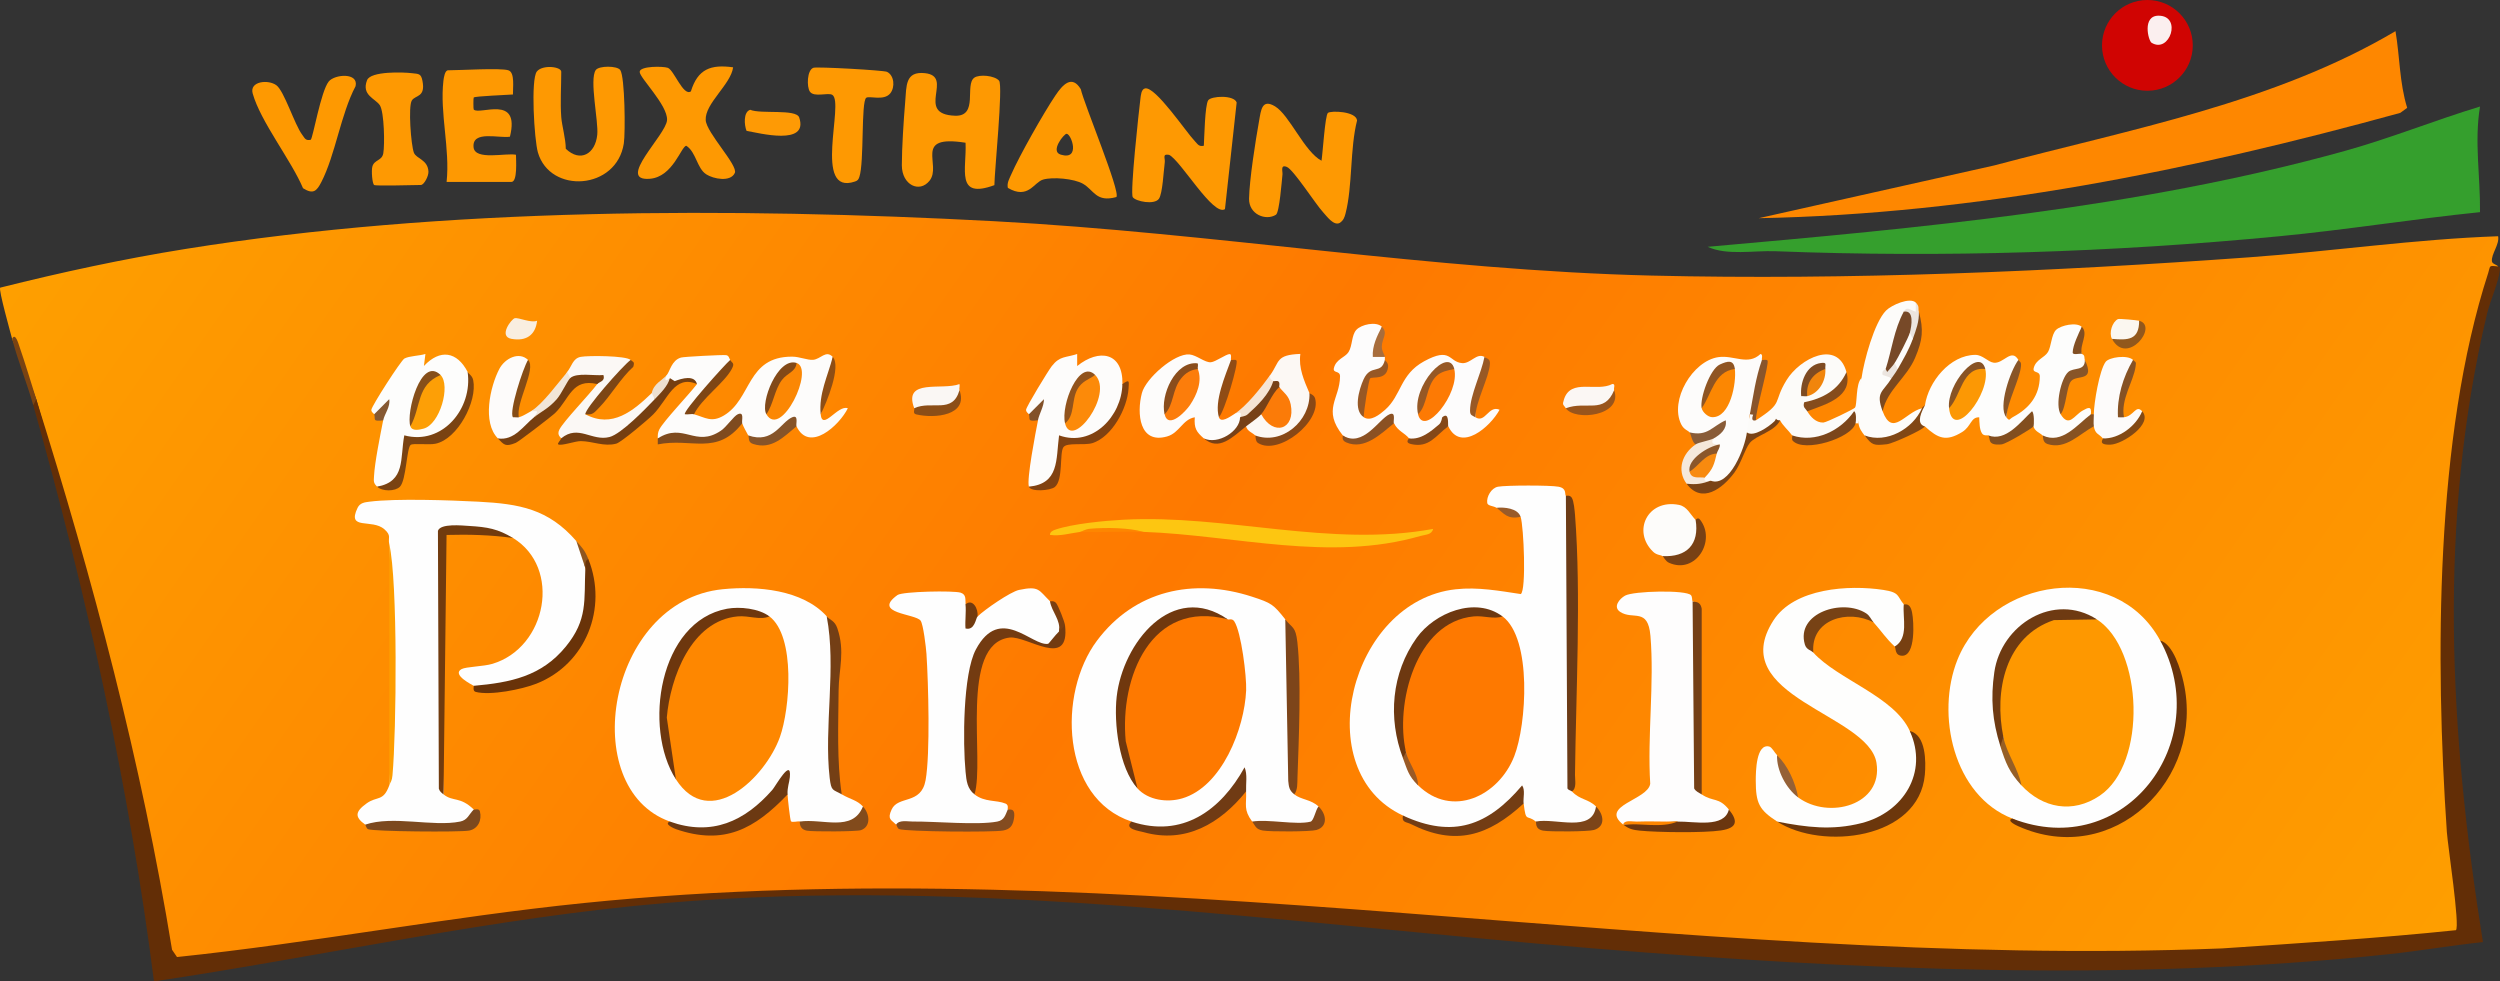 <svg xmlns="http://www.w3.org/2000/svg" xmlns:xlink="http://www.w3.org/1999/xlink" id="Calque_2" data-name="Calque 2" viewBox="0 0 463.83 182.08"><rect x="0" y="0" width="463.83" height="182.08" fill="#333333" stroke="none"/><defs><style>      .cls-1 {        fill: #fdfcfa;      }      .cls-2 {        fill: #965825;      }      .cls-3 {        fill: #825129;      }      .cls-4 {        fill: #7e4615;      }      .cls-5 {        fill: #fbefef;      }      .cls-6 {        fill: #fd7a04;      }      .cls-7 {        fill: #fcfbf9;      }      .cls-8 {        fill: #eee0cf;      }      .cls-9 {        fill: #fe8700;      }      .cls-10 {        fill: #68330b;      }      .cls-11 {        fill: #995925;      }      .cls-12 {        fill: #7f4b1f;      }      .cls-13 {        fill: #713b0e;      }      .cls-14 {        fill: #885528;      }      .cls-15 {        fill: #9a5a26;      }      .cls-16 {        fill: #d00402;      }      .cls-17 {        fill: #fe8600;      }      .cls-18 {        fill: #965f26;      }      .cls-19 {        fill: #7d4615;      }      .cls-20 {        fill: #f1850c;      }      .cls-21 {        fill: #632e06;      }      .cls-22 {        fill: #884816;      }      .cls-23 {        fill: #904c15;      }      .cls-24 {        fill: #a86d3c;      }      .cls-25 {        fill: #6e3a12;      }      .cls-26 {        fill: #864f1a;      }      .cls-27 {        fill: #956136;      }      .cls-28 {        fill: #824f23;      }      .cls-29 {        fill: #fbf7f0;      }      .cls-30 {        fill: #7c4519;      }      .cls-31 {        fill: #8b562a;      }      .cls-32 {        fill: #8b4e17;      }      .cls-33 {        fill: #6b360f;      }      .cls-34 {        fill: #fb7b08;      }      .cls-35 {        fill: #fbf7f4;      }      .cls-36 {        fill: #895c38;      }      .cls-37 {        fill: #fd9f06;      }      .cls-38 {        fill: #88552c;      }      .cls-39 {        fill: #753f11;      }      .cls-40 {        fill: url(#Dégradé_sans_nom_2);      }      .cls-41 {        fill: #8b5123;      }      .cls-42 {        fill: #fcf8f4;      }      .cls-43 {        fill: #83491b;      }      .cls-44 {        fill: #733d14;      }      .cls-45 {        fill: #fe9d00;      }      .cls-46 {        fill: #733b11;      }      .cls-47 {        fill: #6d370e;      }      .cls-48 {        fill: #f9eee0;      }      .cls-49 {        fill: #f2e6d8;      }      .cls-50 {        fill: #92581c;      }      .cls-51 {        fill: #774117;      }      .cls-52 {        fill: #854818;      }      .cls-53 {        fill: #fdfcfb;      }      .cls-54 {        fill: #774928;      }      .cls-55 {        fill: #885527;      }      .cls-56 {        fill: #91531c;      }      .cls-57 {        fill: #fe7900;      }      .cls-58 {        fill: #f88a0f;      }      .cls-59 {        fill: #824918;      }      .cls-60 {        fill: #fe9902;      }      .cls-61 {        fill: #7b3f11;      }      .cls-62 {        fill: #774011;      }      .cls-63 {        fill: #693309;      }      .cls-64 {        fill: #824e1f;      }      .cls-65 {        fill: #faf7f4;      }      .cls-66 {        fill: #fefefd;      }      .cls-67 {        fill: #885324;      }      .cls-68 {        fill: #fe9901;      }      .cls-69 {        fill: #f5e4d4;      }      .cls-70 {        fill: #fc9804;      }      .cls-71 {        fill: #fc8702;      }      .cls-72 {        fill: #7a4316;      }      .cls-73 {        fill: #ece5df;      }      .cls-74 {        fill: #7a4312;      }      .cls-75 {        fill: #fdfdfc;      }      .cls-76 {        fill: #fefdfd;      }      .cls-77 {        fill: #7d451a;      }      .cls-78 {        fill: #fb8704;      }      .cls-79 {        fill: #854c1c;      }      .cls-80 {        fill: #824b1c;      }      .cls-81 {        fill: #975825;      }      .cls-82 {        fill: #fbf8f5;      }      .cls-83 {        fill: #fc7d0b;      }      .cls-84 {        fill: #f5e8db;      }      .cls-85 {        fill: #99551c;      }      .cls-86 {        fill: #743f15;      }      .cls-87 {        fill: #995b29;      }      .cls-88 {        fill: #814211;      }      .cls-89 {        fill: #8f5523;      }      .cls-90 {        fill: #875222;      }      .cls-91 {        fill: #814715;      }      .cls-92 {        fill: #824914;      }      .cls-93 {        fill: #7c491e;      }      .cls-94 {        fill: #8a4d1c;      }      .cls-95 {        fill: #fe9800;      }      .cls-96 {        fill: #774215;      }      .cls-97 {        fill: #7c461b;      }      .cls-98 {        fill: #359f2d;      }      .cls-99 {        fill: #854c15;      }      .cls-100 {        fill: #703b14;      }      .cls-101 {        fill: #855832;      }      .cls-102 {        fill: #70380e;      }      .cls-103 {        fill: #6d3810;      }      .cls-104 {        fill: #763f10;      }      .cls-105 {        fill: #fdfbfa;      }      .cls-106 {        fill: #6c370c;      }      .cls-107 {        fill: #fdc611;      }      .cls-108 {        fill: #6c3912;      }      .cls-109 {        fill: #fefefe;      }      .cls-110 {        fill: #723b0f;      }      .cls-111 {        fill: #865429;      }      .cls-112 {        fill: #fdfcfc;      }      .cls-113 {        fill: #fe9a05;      }      .cls-114 {        fill: #fc8a09;      }      .cls-115 {        fill: #8e4e15;      }      .cls-116 {        fill: #865224;      }      .cls-117 {        fill: #8e5620;      }      .cls-118 {        fill: #784115;      }      .cls-119 {        fill: #844c20;      }      .cls-120 {        fill: #7e4b22;      }      .cls-121 {        fill: #6c3b16;      }      .cls-122 {        fill: #754016;      }    </style><linearGradient id="D&#xE9;grad&#xE9;_sans_nom_2" data-name="D&#xE9;grad&#xE9; sans nom 2" x1="2146.55" y1="-419.41" x2="2505.94" y2="-168.56" gradientTransform="translate(-2091.53 395.89)" gradientUnits="userSpaceOnUse"><stop offset="0" stop-color="#fe9f00"></stop><stop offset=".47" stop-color="#fe7900"></stop><stop offset="1" stop-color="#fe9e00"></stop></linearGradient></defs><g id="Calque_1-2" data-name="Calque 1"><g><g><path class="cls-98" d="M460.12,19.77c-1.08,6.56.08,13.01,0,19.59-12.42,1.27-24.79,3.28-37.23,4.47-31.05,2.99-62.32,3.99-93.45,2.78-4.03-.16-9.03.84-12.61-.82,39.4-3.49,80.04-7.18,118.22-17.79,8.5-2.36,16.65-5.68,25.06-8.23Z"></path><path class="cls-9" d="M326.35,40.47l43.66-9.78c25.11-6.69,51.88-11.57,74.43-24.91.81,4.76.73,9.57,2.17,14.23l-1.28.93c-38.71,10.67-78.66,18.77-118.99,19.54Z"></path><g><path class="cls-60" d="M223.35,27.04c.09-1.51.2-7.53.81-8.43.54-.81,4.77-1.04,5.28.4l-2.17,19.79c-2.15,1.44-8.2-9.01-10.36-10.07-1.34-.24-.7.61-.81,1.41-.21,1.54-.4,5.8-1.09,6.75-.86,1.18-4.3.47-4.84-.3s1.12-15.89,1.41-18.25c.08-.62.15-1.8.87-1.94,1.94-.38,7.6,8.1,9.23,9.79.53.55.73,1.06,1.67.85Z"></path><path class="cls-60" d="M245.18,29.84c.23-1.38.66-8.44,1.19-8.89s5.24-.33,5.41,1.4c-1.34,5.26-.82,12.18-2.14,17.26-.2.77-.39,1.28-1.08,1.75-1.12.58-2.37-1.21-3.09-1.99-1.4-1.51-5.47-7.89-6.72-8.4s-.75.81-.81,1.4c-.13,1.24-.57,7.06-1.21,7.47-1.88,1.18-5.03-.06-4.99-2.97.06-3.51,1.2-10.77,1.86-14.44.36-2.01.52-4.17,2.96-2.7,2.72,1.65,5.42,8.4,8.64,10.1Z"></path><path class="cls-60" d="M179.13,26.48c-9.85-1.55-4.32,4.1-6.67,7.05-1.86,2.34-5.13.8-5.14-2.86,0-3.21.34-8.44.62-11.74.25-3.03,0-5.73,3.64-5.36,5.57.57-1.94,7.63,5.61,7.9,4.41.16,1.73-5.74,3.58-7.06.93-.66,3.77-.4,4.59.56.77.91-.85,16.8-.87,19.38-7.28,2.68-5.11-3-5.35-7.88Z"></path><path class="cls-60" d="M104.13,21.72c.12,1.61.84,4.03.84,5.88,2.69,2.59,5.48.96,5.84-2.59.26-2.51-1.5-10.26-.28-12.01.58-.83,3.99-.83,4.55,0,.87,1.28.96,11.61.66,13.61-1.33,8.66-13.68,9.44-15.94,1.68-.68-2.34-1.35-13.56-.2-15.02,1.03-1.31,4.53-.93,4.53.05,0,2.71-.2,5.74,0,8.4Z"></path><path class="cls-60" d="M94.33,13.05c1.24.38.8,3.33.84,4.48-.99.09-7.02.3-7.28.56-.08.08-.08,2.15,0,2.23,1.06,1.12,8.69-2.91,6.72,5.04-2,.34-7.06-1.24-6.75,1.95.24,2.53,6.05,1.01,7.87,1.4,0,.93.32,5.04-.84,5.04h-12.03c.66-6.11-1.29-12.77-.59-18.78.07-.56.26-1.93.87-1.93,2.32,0,9.67-.47,11.19,0Z"></path><path class="cls-60" d="M128.18,16.96c1.28-4.16,3.69-5.05,7.84-4.47-.43,3.19-5.26,6.71-5.09,9.79.13,2.36,6.05,8.41,5.4,9.81-.8,1.74-3.97,1.12-5.32.24-1.71-1.12-1.84-4.08-3.67-5.28-.93,0-2.46,5.79-6.78,6.12-6.35.5,3.05-8.14,3.2-10.9s-5.13-7.86-5.08-8.95,4.32-1.05,5.21-.74c1.16.4,2.87,5.34,4.28,4.38Z"></path><path class="cls-68" d="M57.66,25.92c.41-.38,1.87-8.98,3.33-10.8,1.1-1.36,5.58-1.71,4.98.87-2.75,5.21-3.74,12.71-6.34,17.77-.88,1.72-1.53,2.35-3.41,1.16-2.22-5.24-7.87-12.34-9.34-17.58-.63-2.25,2.84-2.65,4.39-1.53,1.46,1.06,3.38,7.31,4.8,9.19.48.63.59,1.15,1.59.93Z"></path><path class="cls-60" d="M160.71,18.14c-.98.81-.35,11.94-1.27,14.68-.17.5-.31.69-.82.86-7.91,2.71-1.91-14.69-4.2-16.08-.8-.49-3.38.52-4.16-.6-.61-.87-.55-4.03.67-4.43.66-.22,13.02.46,13.64.76,1.35.66,1.52,2.84.61,3.98-1.18,1.48-3.94.4-4.47.84Z"></path><path class="cls-60" d="M69.42,34.32c-.36-.23-.54-2.64-.34-3.4.34-1.31,1.78-1.06,2.03-2.46.29-1.59.18-7.66-.63-8.92s-3.47-1.85-2.38-4.66c.66-1.71,6.73-1.5,8.34-1.3,1.24.15,1.67.03,1.94,1.43.6,3.1-1.31,2.59-1.97,3.63-.7,1.09-.16,8.27.38,9.69.42,1.12,2.6,1.27,2.7,3.52.04.82-.82,2.47-1.41,2.47-1.34,0-8.31.23-8.68,0Z"></path><path class="cls-113" d="M139.19,20.37c1.97.84,8.54-.21,9.09,1.43,1.78,5.32-7.45,2.88-9.77,2.48-.43-1.04-.63-3.5.67-3.91Z"></path><path class="cls-68" d="M200.53,16.56c-1.66-2.78-3.4-.81-4.71,1.14-2.16,3.2-6.72,11.24-8.23,14.72-.34.79-.8,1.52-.6,2.44,3.78,2.22,4.82-1.04,6.53-1.54,1.79-.53,5.73-.18,7.4.77,2.06,1.18,2.43,3.51,6.2,2.47.85-.86-6.03-17.36-6.59-19.99ZM196.8,28.69c-2.03-.61.62-3.87,1.08-3.87.89,0,2.65,5-1.08,3.87Z"></path></g></g><g><circle class="cls-16" cx="398.41" cy="8.42" r="8.42"></circle><path class="cls-5" d="M399.18,7.93c-.6-.38-1.78-5.05,1.33-5.02,4.39.04,2.03,7.11-1.33,5.02Z"></path></g><g><path class="cls-40" d="M2.25,62.87c-.31-1.18-2.54-9.13-2.22-9.5,11.39-2.86,22.88-5.34,34.5-7.2,48.08-7.7,101.27-7.72,149.91-5.13,40.79,2.17,81.22,9.11,122.01,10.09,36.37.88,74.57-.77,110.85-3.39,15.38-1.11,30.77-3.37,46.18-3.91.29,1.53-1.31,3.32-1.15,4.65.06.5.86.6,1.15.94-12.96,38.78-10.39,84.28-6.57,122.51l-.8,1.45c-46.44,5.87-93.33,4.68-139.89,1.36-36.29-2.89-72.6-5.49-108.93-7.78-57.84-5.36-114.35,2.8-171.31,11.38-2,.99-4.74.1-5.11-1.79-6.66-34.57-14.42-68.67-24.15-102.5-1.44-3.95-2.94-7.68-4.48-11.19Z"></path><g><path class="cls-21" d="M463.48,49.43c.12.14.4-.14.34.57-.18,2.19-1.84,5.86-2.41,8.27-9.16,38.61-6.96,77.6-.75,116.52-5.86.61-11.74,1.64-17.61,2.26-49,5.2-98.76,2.88-147.77-1.12-56.76-4.63-114.81-13.25-171.84-8.39-31.92,2.72-63.26,9.83-94.87,14.54-4.62-36.18-12.49-71.87-22.4-106.9-.13-.88.06-1.25.56-1.12,10.52,33.48,19.52,67.42,25.19,102.15l.92,1.35c25.23-2.63,50.26-7.45,75.49-10.02,100.82-10.3,202.88,12.42,303.96,8.42,14.42-.98,28.94-1.88,43.36-3.38.78-.74-1.51-15.75-1.68-18.2-2.16-31.79-2.2-73.31,7.67-103.73.44-1.37.02-1.42,1.84-1.22Z"></path><path class="cls-74" d="M6.73,74.06l-.56,1.12c-1.16-4.11-2.82-8.12-3.92-12.31.57-1.26,1.18.92,1.29,1.23,1.14,3.29,2.15,6.65,3.19,9.96Z"></path><path class="cls-109" d="M106.92,100.37c1.04,1.6,1.81,3.15,1.68,5.04,3.16,8.78-2.13,17.96-11.22,21.08-2.69.92-7.08,1.92-9.49.75-.17-.13-4.16-2.06-2.26-3.1.83-.45,4.08-.48,5.74-.98,10.12-3.05,12.86-17.85,3.8-23.35-1.76-1.08-12.21-2.15-13.01-1.09-.42,16.12-.38,32.34.14,48.67,1.77,1.42,3.02.31,5.6,2.8.75.9.04,2.21-.87,2.69-1.86.97-15.58.64-18.71.48-.2,0-.39-.17-.57-.37-1.96-1.41-1.89-2.38.26-3.93,1.97-1.42,3.09-.27,4.21-3.34.99-14.75.76-29.99,0-44.78-.27-1.16.46-1.54-.9-2.74-2.31-2.04-7.03.29-4.98-3.98.45-.93,1.32-1.03,2.21-1.14,4.89-.63,14.99-.27,20.2,0,7.6.4,12.99,1.33,18.17,7.3Z"></path><path class="cls-66" d="M333.62,147.95c5.69,4.18,15.78,1.41,14.53-6.41-1.46-9.13-28.25-12.28-19.11-26.45,3.87-6,13.98-6.62,20.4-5.64,3.09.47,2.5,1.18,3.77,2.66,1.44,1.77,1.72,8.87-1.68,7.84-1.7-1.6-2.3-2.65-3.92-4.48-4.09-4.14-14.66-1.16-11.19,5.6,4.6,5.04,14.99,8.12,17.91,14.55,8.41,15.38-12.56,22.64-24.63,16.79-3.34-2.16-3.94-3.4-3.95-7.56,0-1.73.07-6.91,2.48-6.35.52.12,1.01,1.15,1.47,1.6,1.13,2.7,2.41,5.33,3.92,7.84Z"></path><path class="cls-109" d="M194.8,111.56c1.28,1.26,2.8,4,1.68,5.6,1.08,1.83-1.68,3.3-3.48,2.37-11.53-6.26-12.43,4.11-12.92,12.88-.28,4.96-.12,10.11.73,14.98,1.89,1.48,4.02.99,5.75,1.7.66.27.33,1.02.41,1.1,1.07.61.24,2.29-.76,2.87-1.14.65-16.99.58-19.33.28-.22-.03-.42-.17-.62-.35-.94-.92-1.67-.98-.84-2.79,1.21-2.66,5.48-.83,6.31-5.46.87-4.89.51-18.03.16-23.4-.08-1.18-.59-5.52-1.09-6.19-.98-1.32-9.08-1.31-4.29-4.75.95-.68,10.46-.85,11.72-.44,1.11.37.83,1.29.92,2.16.81.3,1.27,1.06,1.38,2.28l.86-.04c1.25-1.23,6.07-4.57,7.68-4.91,3.77-.79,3.62.04,5.75,2.11Z"></path><path class="cls-76" d="M314.03,111.56c.6.16.79.67.83,1.23l.15,33.25.7,1.34c2.15,1.45,3.14.46,5.04,2.8.51,1.15.51,1.71-.44,2.52-1.06.91-8.34,1.48-9.08-.28-3.44.1-6.8.29-10.08.56-4.48-3.51,4.61-4.55,5.02-7.57-.55-8.88.78-18.68.04-27.44-.46-5.35-3.24-2.87-5.62-4.45-1.37-.9-.16-2.41.91-3.01,1.57-.88,11.4-1.1,12.24-.07.27.33.17,1.01.28,1.12Z"></path><path class="cls-107" d="M200.4,98.69c-1.86.23-3.67.83-5.6.55,0-.57.51-.8.99-.97,3.19-1.1,9.23-1.67,12.7-1.85,19-1.01,38.41,5.22,57.4,1.71-.25,1.12-1.47,1.05-2.33,1.3-16.85,4.9-34.42-.14-51.4-.75-3.88-.46-7.88-.6-11.75,0Z"></path><path class="cls-1" d="M355.45,56.15c.56,1.74.44,3.41-1.23,1.52l-1.01.16c.58,3.19-1.43,8-3.36,10.64.73.45,1.11,1.01,1.12,1.68l.34.84c-1.42,1.6-2.27,3.09-2.02,5.32,1.82,4.85,4.13.22,7.28-.56.92,4.18-7.63,7.86-10.64,5.04-.55-.72-.98-1.29-1.12-2.24-.57-2.7-.38-5.5.56-8.4.45-3.15,2.35-10.3,4.55-12.53,1.02-1.04,4.45-2.54,5.53-1.47Z"></path><path class="cls-13" d="M95.17,99.81c-4.09-.56-8.18-.68-12.32-.56l-.56,48.14c-.38-.31-.72-.55-.87-1.06l-.17-47.84c.46-1.42,4.48-.99,5.79-.91,3.39.2,5.33.54,8.12,2.23Z"></path><path class="cls-82" d="M117,66.78c.1.2.18.39.18.59,0,.64-7.58,8.5-8.58,9.49,4.97,2.68,8.91-.65,12.31-3.92,1.51-.63,1.28-.06.56,1.12.26.27.45.52.39.67-.69,1.78-7.42,7.38-9.72,7.12-2.77-.72-5.54-.65-8.03-.52,0-.17-.87-.56-.32-1.64.79-1.55,5.48-6.4,7.03-8.44-.29-1.59-2.71-.93-4.05-.53l-.99-.59c-1.33.6-1.1-.02-.56-1.12.86-1,1.02-2.51,2.52-2.8,1.42-.27,8.4-.22,9.24.56Z"></path><path class="cls-46" d="M180.81,147.39c-1.35-1.05-1.51-2.51-1.67-4.21-.51-5.31-.5-18.16,1.92-22.69,4.49-8.4,10.4-.56,13.39-1.04.15-.02,1.33-1.64,2.03-2.29.2-1.32.57-1.69,1.12-1.12.93,8.25-7.08,1.84-10.31,2.25-9.37,1.19-4.53,22.81-6.49,29.1Z"></path><path class="cls-105" d="M395.75,66.78c-.22,1.78-.73,3.54-1.54,5.29-.62,2.15-1.31,4.8-.14,5.34,1.83-.18,2.18-2.4,3.36-1.12.39,2.92-5.07,6.75-7.28,5.04-.83-.93-1.41-.75-1.68-2.24-1.78-.1-1.18-1.36,0-2.24.02-2.09,1.04-8.16,2.19-9.71.66-.88,4.04-1.35,5.08-.37Z"></path><path class="cls-1" d="M314.59,96.45c3.13,3.82-1.75,9.54-6.16,6.72-.37-.24-1.06-.17-1.71-.79-3.95-3.78-1.05-9.85,4.77-8.71,1.53.3,2.1,1.77,3.1,2.79Z"></path><path class="cls-105" d="M97.97,66.78c-.72,3.18-1.49,6.35-2.3,9.52l.62,1.11c.42-.07,1.77-.83,2.24-1.12,2.15-1.22,2.18-.36.56,1.12.16,2.14-4.48,5.58-6.72,3.92-2.91-2.92-1.47-9.55.27-12.88,1.02-1.95,3.64-3.3,5.33-1.67Z"></path><path class="cls-63" d="M109.16,103.73c3.64,9.1-.45,19.48-9.63,23.11-2.71,1.07-8.56,2.24-11.27,1.53-.63-.16-.31-1.09-.37-1.13,6.8-.6,12.57-1.75,17.08-7.27,4.12-5.04,3.37-8.55,3.63-14.56-.46-1.64-.27-2.2.56-1.68Z"></path><path class="cls-42" d="M235.67,69.58c1.81-2.5.98-3.74,5.59-3.92-.37,2.59.69,4.95,1.68,7.27,2.36,4.63-6.24,11.72-10.08,7.84-.46-.48-1.46-.75-1.68-1.68-.41-1.23,1.69-2.84,2.8-2.24l1.25-.09c3.15,4.05,4.5-1.42,1.81-3.59l.3-1.36c-.79.17-.97-.37-1.12-1.12-1.2.65-1.16-.04-.56-1.12Z"></path><path class="cls-106" d="M329.7,152.43c5.46,1.06,10.19,1.68,15.68.28,7.71-1.96,12.45-9.37,8.95-17.08,3.01.7,3.01,5.71,2.79,8.11-1.09,11.99-19.08,14.07-27.42,8.68Z"></path><path class="cls-122" d="M315.71,147.39c-.5-.33-1.09-.53-1.39-1.11l-.29-34.72c.25.25,1.39-.25,1.69,1.38v34.44Z"></path><path class="cls-39" d="M129.31,71.26c-4.19-1.82-5.42,2.89-8.1,5.61-.91.93-5.96,5.2-6.87,5.44-2.28.61-4.35-.45-6.58-.47-1.06-.01-3.65.95-4.2.6-.23-.14.56-.9.56-1.11,3.19-2.64,5.67.6,8.97-.25,2.19-.57,6.66-5.22,8.39-7.02-.18-1.57,1.58-3.12,2.8-3.92,1.01-.87,6.1-.91,6.15.28.01.31-.94.62-1.11.84Z"></path><path class="cls-119" d="M186.97,150.19c.15.16,1.62-.62,1.11,1.92-.24,1.18-.76,1.75-1.97,1.98-1.85.35-18.05.22-19.29-.27-.35-.14-.4-.67-.56-.83.58-.93,2.12-.56,3.07-.57,4.26-.04,12,.71,15.68.01,1.33-.25,1.51-1.21,1.96-2.24Z"></path><path class="cls-93" d="M87.89,150.19c.09.09.99-.3,1.15.35.4,1.61-.33,3.24-2.01,3.56s-17.8.18-18.74-.26c-.36-.17-.42-.75-.55-.84,5.16-1.75,12.58.45,17.62-.57,1.41-.28,1.61-1.32,2.53-2.23Z"></path><path class="cls-72" d="M324.11,80.22c.48-.44,3.22-1.43,4.24-2.22.66-.52.72-1.61.81-1.69,1.37-1.19,1.01,1.47,1.11,1.68-1.01,2.1-4.47,2.77-5.62,4.18-.92,1.12-1.6,3.79-2.87,5.52-2.15,2.91-6.03,5.9-8.86,2.06.92-.79,2.41-.97,4.48-.56,5.34-1.93,4.47-6.88,6.72-8.96Z"></path><path class="cls-104" d="M105.8,70.14c1.2-1.07,4.54-.38,6.15-.56.38,1.21-.77,1.22-1.12,1.68-4.72-1.14-5.19,2.78-7.81,5.34-.69.67-6.77,5.33-7.32,5.56-2,.82-2.18.34-3.34-.82,3.05.47,4.74-2.34,6.72-3.92.16-.12.31-.26.38-.42.19-.41,4.95-6.18,5.64-6.92.09-.1.37-.04.69.07Z"></path><path class="cls-96" d="M347.62,115.48c-4.71-2.52-11.73-.57-11.19,5.6-.41-.45-1.27-.5-1.57-1.5-1.72-5.85,7.02-8.62,11.38-5.78.69.45.92,1.17,1.38,1.68Z"></path><path class="cls-33" d="M301.16,152.99c3.33-.19,6.69-.38,10.08-.56,3.11-.06,8.69,1.26,9.52-2.24,1.63,2.01,1.71,3.4-1.44,3.88s-11.81.37-15.07.04c-1.31-.13-2.03-.3-3.08-1.12Z"></path><path class="cls-35" d="M290.52,75.74c-.48-.73-.72-.52-.34-1.68,1.29-3.93,6.05-1.27,8.97-2.82.65-.03.19.77.32,1.14-.21,4.46-5.71,4.08-8.96,3.36Z"></path><path class="cls-65" d="M169.62,75.74c-2.12-5.61,5.21-3.26,8.39-4.48.11.35-.09.86,0,1.12.35,4.39-5.61,4.36-8.4,3.36Z"></path><path class="cls-93" d="M349.29,76.3c-1.35-3.6.05-3.52,1.68-6.16-.99-.52.17-1.73,1.12-1.68.17-1.88,1.51-4.35,2.8-5.6-.13-2.13.24-3.81,1.12-5.04.91,3.4.71,5.25-.69,8.55-1.57,3.72-5.17,5.96-6.03,9.92Z"></path><path class="cls-51" d="M236.23,70.7c.13.09.74-.16,1,.11.29.29.04.9.12,1.01.76,1.46-1.58,5.36-3.36,5.04-.58.66-2.03,1.62-2.8,2.24-2.6,2.08-5.06,4.66-7.84,2.24,3.2.2,4.69-2.31,6.72-3.92-.26-.46.05-.86.94-1.18,1.82-1.96,3.56-3.8,5.21-5.53Z"></path><path class="cls-45" d="M72.22,145.71v-44.78c1.61,6.92,1.33,34.87.6,42.89-.1,1.12-.34,1.19-.6,1.89Z"></path><path class="cls-118" d="M308.43,103.17c4.51.25,6.9-2.18,6.16-6.72.03.03.39-.58.81-.05,3.09,3.89-.81,10.22-5.73,8.02-.73-.33-.95-1.07-1.24-1.26Z"></path><path class="cls-22" d="M232.87,80.78c4.96,1.87,10.27-2.66,10.08-7.84.04.09.83.29,1.03.94,1.28,4.28-6.75,10.72-10.58,8.31-.54-.34-.4-1.29-.52-1.41Z"></path><path class="cls-84" d="M317.95,81.34c.29.3,1.05.78,1.12,1.12-2.38,1.29-4.25,2.97-5.6,5.04,1.51-.36,2.44.02,2.8,1.12.21.04.69.6,1.12.56-1.61.58-2.62.77-4.48.56-1.88-2.56-.78-5.61,1.68-7.28-.57-1.4,2.68-2.09,3.36-1.12Z"></path><path class="cls-91" d="M357.13,79.1c-.26.6-5.91,3.19-7.05,3.32-2.48.27-2.74.2-4.14-1.64,4.05,1.58,8.98-1.22,10.64-5.04.1-.23.36-.41.56-.56-.15,1.02.26,3.3,0,3.92Z"></path><path class="cls-19" d="M108.6,76.86c-.13-1.01,6.9-8.97,8.4-10.08.46.43.8.28.49,1.28-2.4,2.16-4.21,5.44-6.4,7.64-.81.82-1.13,1.36-2.48,1.15Z"></path><path class="cls-62" d="M353.21,112.12c.12.14,1.14-.5,1.54,1.51.35,1.74.67,8.03-1.81,8.03-1.47,0-1.15-1.46-1.41-1.7,2.65-1.61,1.44-5.24,1.68-7.84Z"></path><path class="cls-48" d="M99.65,59.51c-.31,2.72-2.09,3.84-4.75,3.36-2.49-.44-.01-3.69.6-3.83.74-.17,2.97.94,4.15.47Z"></path><path class="cls-29" d="M396.87,59.51c1.75,3.1-2.42,5.68-5.04,3.36-.59-1.1.05-3.14,1.12-3.67.23-.11,3.49.2,3.92.31Z"></path><path class="cls-32" d="M178.01,72.38c1.73,4.74-4.63,5.32-8.04,4.5-.69-.17-.25-.85-.35-1.14,3.22-1.51,7.12,1.17,8.4-3.36Z"></path><path class="cls-49" d="M105.8,70.14c-.51.45-1.62,2.92-2.51,3.93-1.55,1.75-2.78,2.21-4.2,3.35.71-1.14.93-1.22-.56-1.12,2.23-1.41,4.89-5.14,6.72-7.28l.56,1.12Z"></path><path class="cls-85" d="M290.52,75.74c3.76-1.42,7.12,1.18,8.96-3.36,1.68,4.85-7.37,5.79-8.96,3.36Z"></path><path class="cls-69" d="M236.23,70.7c-.71,2.42-2.92,4.54-4.76,6.18-.47.42-1.21.39-1.4.54l-1.12-.56c2.32-1.48,5.07-5.01,6.72-7.28-.11.67.06.79.56,1.12Z"></path><path class="cls-99" d="M96.29,77.42c-.34.06-.76-.03-1.12,0-.78-.96,1.85-9.12,2.8-10.64,1.65,1.59-2.39,8.09-1.68,10.64Z"></path><path class="cls-116" d="M394.07,77.42c-.37.04-.75-.02-1.12,0-.21-3.7.93-7.47,2.8-10.64.53.5.6.3.47,1.23-.4,2.81-2.81,6.15-2.15,9.4Z"></path><path class="cls-92" d="M390.16,81.34c3,.12,6.16-2.31,7.28-5.04,2.12,2.32-3.59,6.12-5.88,6.2-2.49.08-1.32-1.07-1.39-1.16Z"></path><path class="cls-50" d="M391.84,62.87c3.01.27,5.04.21,5.04-3.36,3.7.96-2.26,8.52-5.04,3.36Z"></path><path class="cls-27" d="M333.62,147.95c-2.21-1.62-4.04-5.04-3.92-7.84,2,1.95,3.37,4.96,3.92,7.84Z"></path><path class="cls-110" d="M181.37,114.36c-.34.34-.51,2.69-2.24,2.24-.11-1.46.15-3.03,0-4.48,1.34-1.13,2.4.82,2.24,2.24Z"></path><path class="cls-73" d="M356.01,57.83c.08,1.83-.52,3.37-1.12,5.04-.61.6-.8.23-.56-1.12-.89-.26-1.15-1.12-.78-2.56l-.34-1.36c.6-1.09,1.17-.29,2.23,0v-1.68c.75.74.39,1.03.56,1.68Z"></path><path class="cls-17" d="M212.16,98.69c-3.9-.14-7.85.1-11.75,0,.23-.03.87-.52,1.89-.6,2.85-.23,7.16-.21,9.86.6Z"></path><path class="cls-8" d="M124.28,70.14c-.36,1.5-1.76,2.83-2.8,3.92l-.56-1.12c.32-1.73,1.96-2.4,2.8-3.36l.56.56Z"></path><path class="cls-61" d="M194.8,111.56c.07.06.68-.23,1.16.35.38.46,1.56,3.41,1.64,4.12-.38.36-.73.76-1.12,1.12.36-2.13-1.36-3.61-1.68-5.6Z"></path><path class="cls-117" d="M109.16,103.73c-.73.27-.53,1.07-.56,1.68l-1.68-5.04c1.1,1.26,1.57,1.7,2.24,3.36Z"></path><g><path class="cls-109" d="M290.52,91.97c.98,3.1,1.33,6.59,1.07,10.45l.05,44.41c1.51,1.61,3.01,1.35,4.48,2.8,1.97,5.29-8.52,4.2-11.19,2.8-1.66-1.42-1.81.34-2.24-3.36-.55,0-1.06-.17-1.17-.7-5.52,6.25-14.48,7.95-21.22,2.94-17.7-8.21-9.88-39.84,9.79-41.98,4.1-.45,8.07.29,12.07.89,1.04-.76.55-12.46-.03-14.32l-4.48-1.68c-.49-.36-1.64-.33-1.72-.9-.17-1.16.76-2.79,2-3.02,1.51-.28,9.71-.29,11.21,0,1.62.3,1.1,1.38,1.38,1.69Z"></path><g><path class="cls-121" d="M290.52,91.97c.05.06.74-.21,1.11.4s.52,2.38.59,3.22c1.14,14.66.17,33.15-.01,48.17-.01.95.36,2.49-.57,3.07-.15-.16-.67-.2-.83-.56l-.29-54.29Z"></path><path class="cls-44" d="M282.68,149.07c-6.56,6.06-12.69,7.96-20.92,3.82-.81-.41-1.76-.25-1.47-1.58,9.28,4.3,15.79,1.9,22.11-5.59.62.84.16,2.33.28,3.36Z"></path><path class="cls-30" d="M284.92,152.43c3.7-.74,10.49,2.17,11.19-2.8,1.42,1.41,1.86,3.7-.39,4.36-1.06.31-8.19.35-9.42.12-1.63-.3-1.18-1.52-1.38-1.69Z"></path><path class="cls-87" d="M282.12,95.89c-2.52.52-3.01-.61-4.48-1.68,1.43-.15,3.98.08,4.48,1.68Z"></path><path class="cls-57" d="M278.77,114.36c5.51,4.13,4.47,20.07,2.17,25.95-2.89,7.39-11.53,11.56-17.84,5.39-1.3-2.03-2.04-4.08-2.24-6.16-4.71-11.12,3.25-30.17,17.91-25.19Z"></path><path class="cls-103" d="M278.77,114.36c-1.58.59-3.44-.17-5.32,0-10.78.98-14.68,16.33-12.59,25.19.15.95-.03,1.32-.56,1.12-2.83-7.41-2.14-15.81,2.55-22.35,3.31-4.62,10.88-7.73,15.92-3.95Z"></path><path class="cls-15" d="M263.09,145.71c-1.8-1.76-2.01-2.96-2.8-5.04l.56-1.12c.47,1.98,2.23,3.99,2.24,6.16Z"></path></g></g><g><path class="cls-109" d="M153.38,114.36c1.15,1.41,1.45,3.16,1.6,4.93l-.34,21.69c-.23,2.45.28,4.58,1.54,6.4,1.64.96,2.78,1.04,3.92,2.24,1.28,5.15-8.89,4.23-11.75,2.8-.21-.13-1.37.24-1.6-.05-.16-.19-.6-4.24-.64-4.99l-1.16-1.28c-4.48,6.68-13.45,10.77-20.67,6.32-17.34-6.17-11.63-40.96,9.8-43.1,6.43-.64,14.81.06,19.31,5.03Z"></path><g><path class="cls-86" d="M156.18,147.39c-1.67-.98-1.95-.5-2.25-3.07-1.09-9.43,1.28-20.48-.55-29.96.67.74,1.5.79,1.98,2.22,1.46,4.31.27,7.53.23,11.47-.05,6.36-.35,13.11.58,19.33Z"></path><path class="cls-108" d="M124.28,152.43c7.79,2.77,13.87-.03,19.02-5.89.57-.65,3.59-6.1,3.24-2.36-.1,1.08-.49,1.86-.42,3.21-6.1,6.41-11.8,9.52-20.72,6.44-.27-.09-2.35-.97-1.11-1.41Z"></path><path class="cls-80" d="M148.35,152.43c4.25-.64,9.81,2.03,11.75-2.8,1.28,1.35,1.53,3.73-.37,4.39-.8.28-8.91.3-10,.1-1.58-.29-1.26-1.62-1.38-1.69Z"></path><path class="cls-9" d="M142.75,114.36c4.91,3.72,3.81,17.17,1.95,22.38-2.7,7.54-13.07,17.53-19.3,7.85-5.67-12.76-.51-35.29,17.35-30.23Z"></path><path class="cls-47" d="M142.75,114.36c-1.74.76-3.78-.19-5.88,0-8.62.79-12.51,11.34-13.16,18.78l1.69,11.45c-6.12-9.51-3.15-29.33,9.49-31.65,2.37-.43,5.9-.06,7.86,1.42Z"></path></g></g><g><path class="cls-109" d="M238.46,114.92l.92,2.2c.38,10.1.64,20.19.76,30.26,1.22,1,3.07.92,4.48,2.24,2.06,5.76-9.26,3.89-12.31,2.8-1.64-2.25-1.02-3.03-1.12-5.6-.55-.04-.93-.3-1.12-.81-3.42,4.4-7.78,7.99-13.59,8.14-2.07.05-5.45-.11-6.56-1.73-13.07-4.33-13.73-23.76-6.4-33.55,7-9.35,17.9-11.71,28.79-8.16,3.59,1.17,3.95,1.42,6.15,4.2Z"></path><g><path class="cls-77" d="M240.14,147.39c-.95-.77-1.01-1.35-1.13-2.51l-.55-29.96c1.32,1.67,1.91,1.28,2.24,4.2.76,6.81.27,18.08.02,25.22-.04,1.06.06,2.12-.58,3.05Z"></path><path class="cls-100" d="M231.19,146.83c-4.79,5.97-11.25,9.75-19.03,7.56-.81-.23-3.71-.57-2.24-1.96,9.41,3.11,16.56-2.04,20.99-10.07.56,1.31.22,3.04.28,4.48Z"></path><path class="cls-43" d="M232.31,152.43c2.99-.5,8.17.68,10.82.02.64-.16.95-2.23,1.5-2.82,1.48,1.39,1.8,3.72-.39,4.36-1.13.33-8.64.34-9.95.1s-1.34-.81-1.97-1.67Z"></path><path class="cls-57" d="M227.83,114.92c.13.09.78-.24,1.16.35,1.3,1.94,2.32,10.27,2.21,12.83-.31,7.05-4.47,17.85-11.87,20.03-2.78.82-6.3.34-8.3-1.86-7.37-12.32-1.45-38.26,16.79-31.35Z"></path><path class="cls-102" d="M227.83,114.92c-14.3-3.79-20.11,10.85-18.97,22.61l2.18,8.74c-3.44-3.79-4.41-12.14-3.86-17.01,1.12-9.93,10.29-21.52,20.65-14.33Z"></path></g></g><g><path class="cls-109" d="M400.79,118.84c12.85,17.93-7.22,43.91-27.43,33.03-10.95-4.26-14.25-19.36-10.18-29.49,6.13-15.26,29.33-18.75,37.61-3.53Z"></path><path class="cls-10" d="M373.36,151.87c20.81,8.09,37.63-14.27,27.43-33.03,2.42.67,3.83,5.52,4.32,7.71,4.1,18.1-13.11,34.61-30.66,26.74-.26-.12-2.32-1.03-1.09-1.43Z"></path><path class="cls-95" d="M389.04,114.92c8.56,5.51,9.38,26.74.52,32.71-5.05,3.4-10.59,2.29-14.52-1.92-1.95-2.87-3.07-5.85-3.36-8.96-4.69-11.59,3.16-26.82,17.35-21.83Z"></path><path class="cls-25" d="M389.04,114.92l-7.98.13c-9.05,3.03-11.11,13.16-9.37,21.7.19,1.11,0,1.67-.56,1.68-1.49-4.68-1.83-8.82-1.12-13.72,1.26-8.79,11.04-14.94,19.04-9.79Z"></path><path class="cls-18" d="M375.04,145.71c-2.27-2.44-2.94-4.2-3.92-7.28l.56-1.68c.61,2.99,2.82,5.96,3.36,8.96Z"></path></g><path class="cls-17" d="M311.23,152.43c-3,1.28-6.87.23-10.08.56.22-.95,1.74-.53,2.52-.56,2.51-.1,5.05.04,7.56,0Z"></path><g><path class="cls-75" d="M386.24,60.63c-.61,2.02-.61,3.7,0,5.04.66.19.42.83.56,1.12.6,1.64-.19,2.57-2.36,2.78-1.51,1.94-2.21,4.37-2.12,7.3,1.56,2.51,2.49.2,4.07-.69,1.03-.58,1.72-.93,1.53.69-.27,2.89-6.81,6.92-8.96,3.92-.46-.48-1.45-.75-1.68-1.68l-.69-.33c-3.18,2.64-5.74,3.31-7.7,2.01-.07-.07-.81.14-1.15-.36-.51-.74-.49-2.1-.53-3-1.58-.08-1.48,1.68-3.16,2.72-3.01,1.85-4.49,1.18-6.91-1.03-1.25-.36-1.25-1.66,0-3.92.63-4.35,4.64-9.33,9.34-9.36,1.38,0,2.32,1.29,3.39,1.45,1.86.26,3.31-2.79,4.62-.48-1.24,3.48-1.98,7.03-2.24,10.64.67.76.46.33,1.28-.11,2.98-1.6,4.89-3.95,4.92-7.49,0-1.16-1.39-.5-1.13-1.57.4-1.59,2-1.89,2.65-2.98.61-1.02.62-3.25,1.5-4.1s3.82-1.49,4.76-.55Z"></path><g><path class="cls-90" d="M388.48,76.86c0,.69-.11,1.63,0,2.24-2.66,1.37-5.2,4.4-8.61,3.28-1-.33-.75-1.44-.9-1.6,3.61,1.76,6.47-2.06,8.96-3.92h.56Z"></path><path class="cls-64" d="M377.28,79.1c-.14.31-5.04,3.26-5.93,3.35-2.84.28-1.96-1.17-2.47-1.67,3.26,1.26,6.08-2.6,8.12-4.48.45.31.39,2.54.28,2.8Z"></path><path class="cls-14" d="M382.32,76.86c-1.05-1.7.07-6.66,1.4-7.84,1.02-.91,3.15-.1,3.08-2.24,2,4.16-1.44,2.68-2.53,3.91-.87.98-.89,4.8-1.95,6.17Z"></path><path class="cls-55" d="M372.24,77.42c-1.61-1.84.75-8.69,2.24-10.64.22.4.58.23.47,1.22-.27,2.48-2.51,6.54-2.71,9.41Z"></path><path class="cls-28" d="M386.24,65.66c-.48-.14-1.7.32-1.69-.29.03-1.3,1.1-3.51,1.69-4.75,1.32,1.32-.46,3.34,0,5.04Z"></path><path class="cls-70" d="M368.33,68.46c1.11,4.49-6.01,13.61-6.72,7.28.72-2.33,2.61-7.51,5.25-7.88.63-.09,1.14,0,1.46.6Z"></path><path class="cls-67" d="M368.33,68.46c-4.33-.46-4.43,4.9-6.72,7.28-.5-4.49,5.68-11.5,6.72-7.28Z"></path></g></g><g><path class="cls-112" d="M256.38,60.63c-.93,2.63-.75,4.5.56,5.6.03.18-.04.39,0,.56.47,1.55-.49,2.53-2.87,2.94-1.28,1.2-1.86,5.93-1.04,7.69,1.26.83,2.91-.48,3.94-1.38,3.07-2.71,2.74-6.54,7.23-9,5.06-2.77,4.54.12,7.07.33,1.59.13,2.7-1.99,4.16-1.14.58.4.45,1.01.31,1.62-1.58,3.38-2.24,6.57-1.99,9.57,1.83,1.16,2.41-2.3,4.47-1.4-1.7,3.16-7.2,7.96-9.51,3.08l-1.21.12c-1.57,1.45-4.36,3.85-6.06,2.12-.86-1.05-2.09-1.35-2.8-2.8l-1.16-.28c-3.08,3.55-5.87,4.39-8.35,2.52-3.85-4.83-.55-6.73-.51-10.95.01-1.16-1.4-.5-1.13-1.57.41-1.65,2.06-1.93,2.7-2.93.75-1.17.54-3.15,1.46-4.14s3.66-1.62,4.75-.56Z"></path><g><path class="cls-81" d="M256.94,66.78c.04.17.69.48.59,1.34-.28,2.48-2.91,1.7-3.32,2.08-.27.25-1.22,6.17-1.19,7.21-1.96-1.28-.91-5.1-.03-7.03,1.33-2.92,3.28-.79,3.95-3.61Z"></path><path class="cls-41" d="M249.1,80.78c3.77,2.38,6.75-3.06,8.68-3.91,1.31-.58.65,1.3.83,1.67-2.4,1.94-5.45,5.01-8.84,3.54-1-.43-.55-1.15-.67-1.3Z"></path><path class="cls-11" d="M273.73,77.42c-.59-.37-1-.31-.99-1.26.02-2.91,2.13-6.99,2.67-9.93.59.35,1.07.38,1.02,1.29-.12,2.46-2.7,7.06-2.7,9.91Z"></path><path class="cls-52" d="M261.41,81.34c2.2.28,4.02-1.26,5.57-2.58.51-.43.54-1.28.6-1.34,1.38-1.16,1,1.44,1.11,1.67-2.31,1.72-3.54,4.1-6.94,3.29-1.2-.29-.29-1-.34-1.05Z"></path><path class="cls-24" d="M256.94,66.22h-2.24c-.14-2.02.78-3.87,1.68-5.6,1.23,1.19-.01,2.23-.01,3.67,0,.92.5,1.45.57,1.93Z"></path><path class="cls-6" d="M269.81,68.46c1.11,4.54-5.65,12.79-6.72,8.4.72-3.36,2.31-10.08,6.72-8.4Z"></path><path class="cls-2" d="M269.81,68.46c-1.19.26-2.47.45-3.38,1.38-1.9,1.92-1.55,5.29-3.33,7.02-1.26-5.21,5.66-12.71,6.72-8.4Z"></path></g></g><g><path class="cls-53" d="M135.47,66.78c-.1,1.07-6.92,9.55-7.5,9.87s-.27-1.64.78.21c2.13.6,3.24,1.6,5.55.23,5.2-3.08,4.19-10.93,12.65-10.92,1.4,0,2.85.67,3.89.59,1.42-.11,2.4-1.89,3.66-.54-.39,3.58-1.14,7.13-2.24,10.64.32,3.19,3.19-1.83,5.04-1.11-1.58,3.19-7.15,8.3-9.52,3.35l-1.22-.25c-1.89,1.95-5.54,4.67-7.74,1.93-.37-.68-.86-1.54-1.12-2.24-1.09-.1-2.25.57-3.47,2.03-3.9,1.04-7.97,1.3-12.2.77.01-.62-.01-1.05.29-1.65.78-1.55,5.45-6.41,6.99-8.43-.42-1.73-2.78-1.08-4.13-.54l-.91-.58c-.79.74-1.07.43-.56-.56.59-.68.88-2.73,2.64-3.24.54-.16,7.66-.53,8.33-.45.56.06.57.53.79.89Z"></path><g><path class="cls-12" d="M122.04,81.34c4.77-3.07,6.96,1.79,11.72-1.44,1.03-.69,2.37-2.7,3.12-3.04,1.29-.57.67,1.22.83,1.67-4.74,6.09-9.38,2.66-15.67,3.92,0-.37,0-.74,0-1.12Z"></path><path class="cls-4" d="M128.75,76.86c-.44-.12-1.16.09-1.68,0-.48-.45,7.49-9.32,8.4-10.07.38.62.9.52.3,1.66-1.36,2.58-5.61,5.5-7.02,8.42Z"></path><path class="cls-111" d="M138.83,80.78c4.59,1.61,6.02-2.43,8.12-3.35,1.31-.58.65,1.29.83,1.67-2.38,1.94-4.58,4.39-8.05,3.27-1.04-.33-.68-1.17-.91-1.59Z"></path><path class="cls-115" d="M152.26,76.86c-.38-3.78,1.32-7.09,2.24-10.64,1.63,1.74-1.13,8.51-2.24,10.64Z"></path><path class="cls-78" d="M142.19,76.86c.51-3.84,1.95-7.8,5.6-9.52,3.43,1.13-2.88,14.15-5.6,9.52Z"></path><path class="cls-59" d="M147.79,67.34c-.14,1.66-1.74,1.85-2.72,3.16-1.38,1.85-1.58,4.48-2.88,6.36-1.22-2.07,2.1-10.66,5.6-9.52Z"></path></g></g><g><path class="cls-53" d="M190.89,76.86c-.06-.16-.53-.35-.52-.83,0-.52,4.1-7.24,4.76-8.09,1.53-1.96,2.55-1.53,4.72-2.27v2.24c4.03-3.25,8.52-2.6,8.4,3.36,1.52,3.29-2.46,9.06-6,10.24-2.27-.02-4.09.45-5.45,1.42.05,5.71-1.92,8.17-5.9,7.38-.46-1.37,1.26-10.19,1.68-12.31-.35-.67-.98-.95-1.68-1.12Z"></path><path class="cls-88" d="M190.89,90.29c5.66-.54,5.01-4.98,5.6-9.52,6.19,2.24,11.63-3.55,11.75-9.51,1.38-.97,1.23-.54,1.14.85-.24,3.66-3.05,8.94-6.7,10.1-1.48.47-4.75-.18-5.39.77-.74,1.1,0,6.08-1.58,7.37-.84.69-4.47.96-4.82-.06Z"></path><path class="cls-3" d="M190.89,76.86l2.8-2.8c0,1.34-.87,2.68-1.12,3.91-2.14.3-1.37-.26-1.68-1.12Z"></path><path class="cls-114" d="M197.6,78.54c.41-5.34,2.27-8.33,5.6-8.96,3.49,3.59-4.35,14.04-5.6,8.96Z"></path><path class="cls-56" d="M203.2,69.58c-1.25.85-2.45,1.15-3.28,2.6-1.18,2.07-.44,4.9-2.32,6.36-.83-3.38,2.61-12.03,5.6-8.96Z"></path></g><g><path class="cls-75" d="M69.42,76.86c-.06-.16-.55-.37-.52-.83.04-.69,5.5-9.17,6.13-9.51.93-.5,2.79-.49,3.9-.85l-.28,2.23c3-3.19,6.13-2.71,8.12,1.12,2.17,6.18-3.5,13.82-10.31,12.74l-.8.57c-.34,5.8-2.23,8.45-5.69,7.96-.71-.7-.63-.97-.58-1.91.13-2.6,1.16-7.64,1.7-10.4-.44-.56-.97-.98-1.68-1.12Z"></path><path class="cls-74" d="M86.77,69.02c.21.4.84.64,1.02,1.5.82,3.89-2.88,10.98-7.02,11.81-1.25.25-4.05-.13-4.56.2-.77.49-.82,6.58-2.02,7.78-.88.88-3.29.9-4.22-.02,5.31-.96,4.22-5.21,5.04-9.52,7.05,1.91,12.73-4.97,11.75-11.75Z"></path><path class="cls-101" d="M71.1,77.98c-2.14.3-1.37-.26-1.68-1.12l2.79-2.8c.26,1.42-.88,2.73-1.11,3.92Z"></path><path class="cls-37" d="M76.14,79.1c.43-2.64,1.43-8.57,3.99-9.53.56-.21,1.05-.29,1.61.01,1.92,1.92-.12,9.21-3.2,9.96-.72.18-2.06.52-2.4-.44Z"></path><path class="cls-26" d="M81.74,69.58c-4.5,1.86-3.57,5.89-5.6,9.52-.86-2.41,1.95-13.15,5.6-9.52Z"></path></g><g><path class="cls-53" d="M326.9,66.78c.15,3.07-.76,7.4-2.24,10.08-.33,1.07-.12,1.76.64,2.08l-1.2,1.28c-.32,2.8-3.24,10.32-6.72,8.96-.91.21-1.28.02-1.12-.56-.81-1.43.98-3.56,2.24-4.48-.87-.38-.69-.94.56-1.68-1.32.06-1.69-.31-1.12-1.12l-.22-.73c-1.31,1.03-2.73.9-4.26-.39-.26-.36-1.05-.49-1.55-1.51-2.19-4.45,2.12-11.76,6.91-12.45,2.88-.42,5.47,1.63,7.81-.59.54.09.14.99.27,1.12Z"></path><g><path class="cls-38" d="M326.9,66.78c.07.08.79-.16,1.02.1.42.47-2.24,9.44-2.14,11.1-.18.12-.06.86-1.12.56v-1.68c.62-3.37,1.08-6.83,2.24-10.08Z"></path><path class="cls-36" d="M313.47,80.22c3.38.8,4.14-1.11,6.71-2.24.27,1.63-1,2.67-2.24,3.36-.74.41-2.75.7-3.36,1.12-.69-.5-.8-1.8-1.12-2.24Z"></path><path class="cls-71" d="M321.87,68.46c.32,2.6-.85,9.05-4.21,8.94-.8-.02-1.8-.95-1.94-1.67.77-2.84,2.79-9.29,6.16-7.28Z"></path><path class="cls-89" d="M315.71,75.74c-.37-1.87,1.56-7.28,3.37-8.11,1.46-.67,2.57-.94,2.79.83-3.85.47-4.3,4.72-6.16,7.28Z"></path><path class="cls-58" d="M318.51,84.14c-.48,2.02-.67,2.87-2.24,4.48-.95-.18-2.47.37-2.8-1.12.85-1.74,3.37-4.69,5.04-3.36Z"></path></g></g><path class="cls-31" d="M319.07,82.46c.11.59-.45,1.22-.56,1.68-2.28.13-3.28,2.3-5.04,3.36-.5-2.27,3.53-4.76,5.6-5.04Z"></path><g><path class="cls-53" d="M223.35,81.34c-1.39-1.21-1.83-1.89-1.68-3.92-2.27.38-2.83,2.91-5.15,3.56-5.13,1.46-5.66-4.25-4.66-8.06.71-2.71,6.04-7.4,8.83-7.16,1.29.11,2.87,1.54,3.96,1.45.88-.07,2.8-1.5,3.49-1.52.45-.01.15.99.25,1.09l.47.48c-1.11,3.34-2.01,6.72-2.71,10.15.35,1.13,2.01-.06,2.8-.56,1.13-.53,1.51-.34,1.12.56,0,2.63-4.15,5.16-6.72,3.92Z"></path><path class="cls-23" d="M228.39,66.78c.08.08.79-.16,1.02.1.41.46-2.18,9.4-3.26,10.54-.91-2.95,1.21-7.8,2.24-10.64Z"></path><path class="cls-83" d="M222.23,68.46c.88,2.21-.14,4.74-1.44,6.68-.78,1.17-4.02,4.6-4.72,1.72.21-2.39,2.56-9.73,5.75-8.92.17.04.3.26.41.52Z"></path><path class="cls-94" d="M216.07,76.86c-.84-3.5,1.97-9.93,6.12-9.45.19.33-.05.84.04,1.06-1.31.14-2.23.69-3.06,1.7-1.71,2.07-1.36,4.96-3.1,6.69Z"></path></g><path class="cls-54" d="M354.33,61.75c.1,1.81-1.29,4.93-2.8,5.6.32,1.54-1.82,3.12-1.68,1.12,1.13-3.5,1.56-7.35,3.36-10.64,1.98-.38,1.46,2.66,1.12,3.92Z"></path><path class="cls-73" d="M352.09,68.46c-.48.85-.8,1.17-1.12,1.68l-1.68-.57c-.27-.87.54-1.04.56-1.11l.28.55c.44-.53,1.04-1.11,1.4-1.67.76-.61.94-.24.56,1.12Z"></path><path class="cls-34" d="M233.99,76.86c1.06-1.2,1.94-3.79,3.36-5.04.82,1.06,1.78,1.54,2.12,3.21.93,4.64-3.19,6.03-5.48,1.82Z"></path><path class="cls-1" d="M354.89,62.87c-.77,2.13-1.71,3.67-2.8,5.6l-.56-1.12c.54-.83,2.59-4.81,2.8-5.6l.56,1.12Z"></path><g><path class="cls-7" d="M342.58,69.02c-.09,3.56-3.4,5.16-6.4,6.1l-.88,1.18c.64,1.06,1.61,2.13,2.98,2.1.58-.01,5.67-2.5,5.87-2.76.47-.6.1-4.45,1.22-5.5-.32,2.22-.86,6.33-.56,8.4h-.56l-.82-.17c-2.38,2.64-8.2,5.08-10.93,2.41-.7-.94-1.79-1.88-2.24-2.8-.71.04-.96-.38-.7-.91.46-.92.02.74-.33,1.08-1.05,1.02-3.91,3.03-5.13,2.07.11-1.16.35-2.23.56-3.36l.61.08c-.33.88-.16,1.22.51,1.04,5.32-3.43,3.03-3.14,5.69-7.47,2.44-3.98,9.44-7.6,11.1-1.49Z"></path><path class="cls-97" d="M344.26,78.54c-.7,2.73-9.53,5.52-11.65,3.23-.26-.28-.02-.88-.1-.99,4.3,1.46,9.02-.88,11.48-4.48.47.22.37,1.86.28,2.24Z"></path><path class="cls-79" d="M335.3,76.3c-.31-.51-.88-.7-.56-1.67,3.46-.69,6.35-2.27,7.84-5.6,1.25,4.61-3.72,5.94-7.28,7.28Z"></path><path class="cls-120" d="M335.3,73.5c-.31.07-.76-.03-1.12,0-.25-2.43.86-5.79,3.65-6.15,1.2-.16.77.26.83,1.12-1.04,1.76-2.16,3.44-3.36,5.04Z"></path><path class="cls-20" d="M335.3,73.5c-.25-2.47,1.07-4.25,3.36-5.04.15,2.19-1.21,4.55-3.36,5.04Z"></path></g></g></g></g></g></svg>